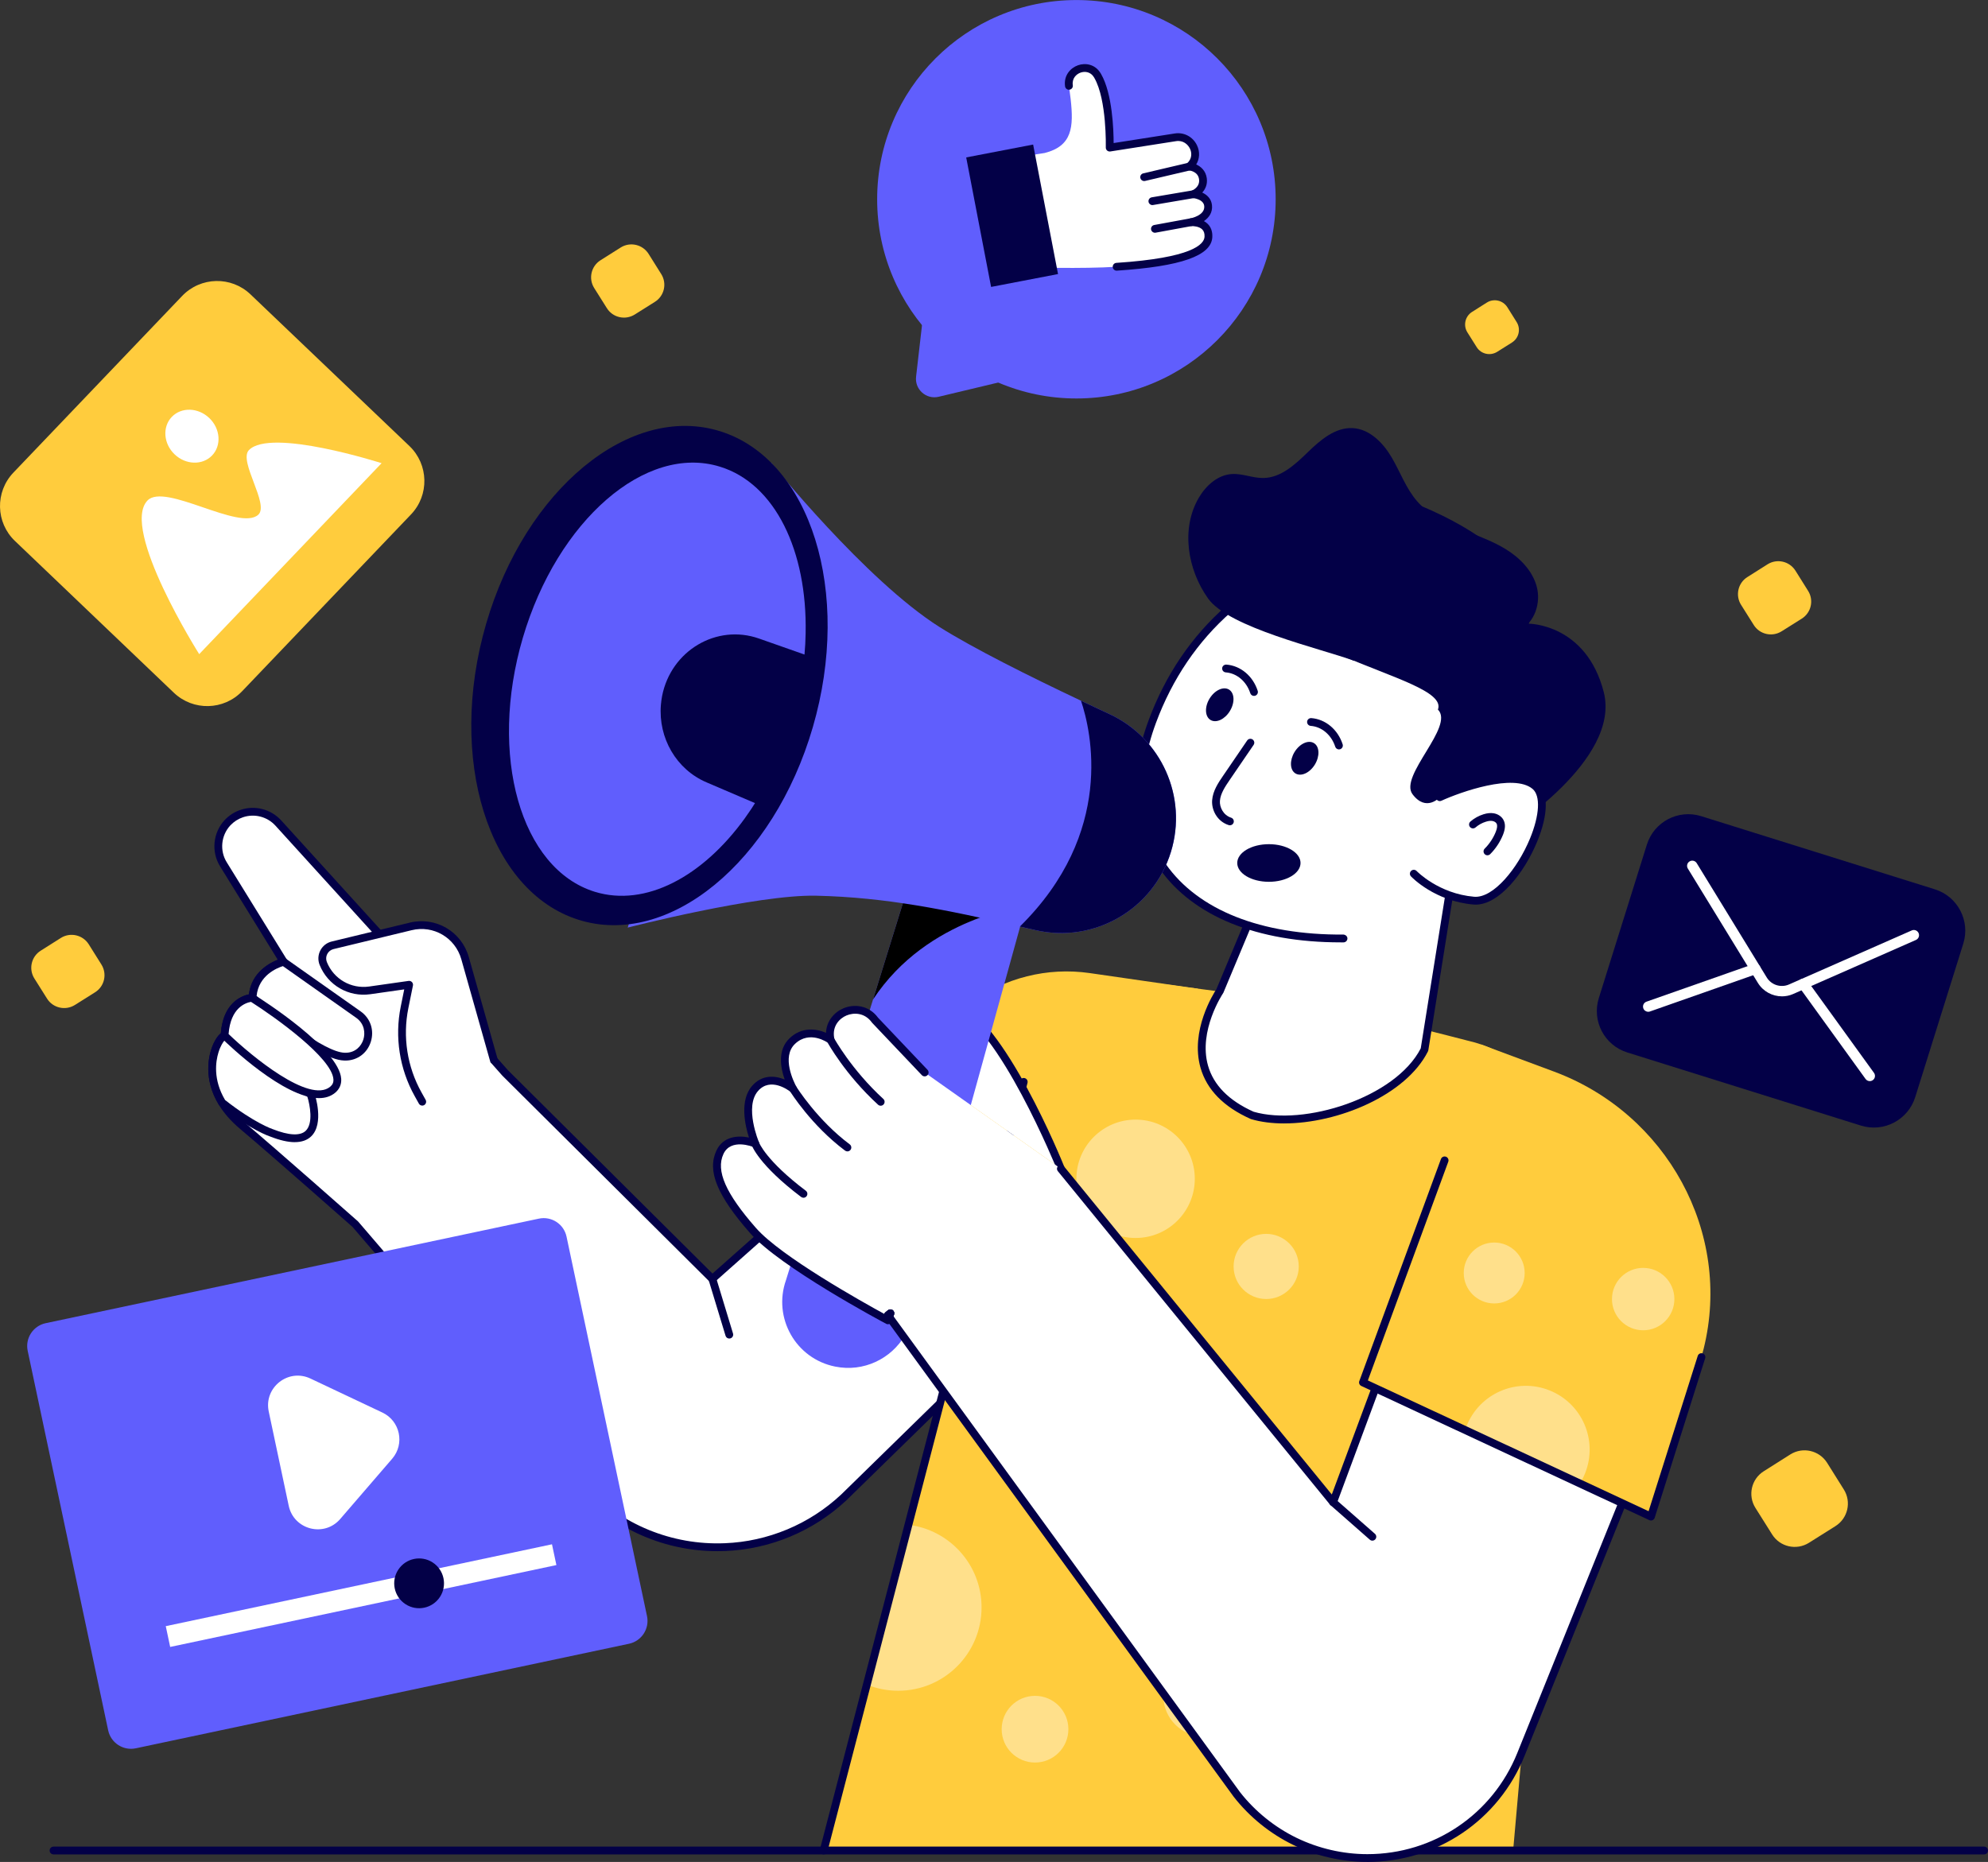 <?xml version="1.0" encoding="UTF-8"?>
<svg id="Layer_1" xmlns="http://www.w3.org/2000/svg" version="1.1" viewBox="0 0 1535.39 1438.3">
  <rect x="0" y="0" width="1535.39" height="1438.3" fill="#333333" stroke="none"/>
  <!-- Generator: Adobe Illustrator 30.0.0, SVG Export Plug-In . SVG Version: 2.1.1 Build 123)  -->
  <defs>
    <style>
      .st0, .st1 {
        fill: none;
      }

      .st2 {
        fill: #030047;
      }

      .st3, .st4 {
        fill: #fff;
      }

      .st5 {
        opacity: .4;
      }

      .st4, .st1 {
        stroke: #030047;
        stroke-linecap: round;
        stroke-linejoin: round;
        stroke-width: 1.5px;
      }

      .st6 {
        fill: #ffcc3d;
      }

      .st7 {
        fill: #605efd;
      }
    </style>
  </defs>
  <path class="st1" d="M1532.38,1429.47"/>
  <path class="st1" d="M41.34,1429.47"/>
  <g>
    <g>
      <g>
        <g>
          <g>
            <g>
              <g>
                <g>
                  <path class="st3" d="M171.53,851.78c3.6,5.92,8.67,11.89,15.58,17.76,25.06,21.08,87.27,76.1,87.27,76.1l175.15,204.09c28.42,30.55,68.73,47.08,110.42,45.38,17.05-.66,33.73-4.45,49.22-10.89,15.54-6.49,29.89-15.73,42.4-27.38l143.16-139.98-141.45-120.5-103.12,91.56-160.06-159.16-8.81-9.95-166.31-183.03c-7.44-8.15-18.62-10.61-28.33-7.3-4.07,1.37-7.82,3.74-10.99,7.11-8.1,8.81-9.43,21.93-3.08,32.12l46.52,75.32s-22.97,5.35-24.02,27.71c0,0-.14,0-.52.05-3.22.33-19.75,3.32-21.08,29.18-5.16,1.75-17.62,25.91-1.94,51.82h-.01Z"/>
                  <path class="st2" d="M554.06,1198.24c-40.46,0-79.08-16.73-106.73-46.46l-175.09-204.03c-3.49-3.08-62.93-55.61-87.06-75.91-6.82-5.79-12.27-12.01-16.22-18.5h0c-12.05-19.92-7.71-37.55-5.29-44.2,1.5-4.1,3.98-8.75,6.9-10.97,1.81-23.46,15.79-28.85,21.7-30.07,1.98-16.66,15.48-24.04,22.26-26.72l-44.52-72.09c-7-11.23-5.59-25.93,3.42-35.74,3.49-3.7,7.6-6.35,12.25-7.92,11.16-3.8,23.53-.62,31.51,8.12l166.32,183.04,8.84,9.97,157.92,157.02,101-89.68c1.12-1,2.81-1.02,3.95-.04l141.45,120.5c.64.55,1.03,1.35,1.06,2.19.03.84-.3,1.66-.9,2.26l-143.16,139.98c-12.79,11.92-27.35,21.33-43.34,28.01-16.14,6.71-33.05,10.45-50.26,11.12-2.01.08-4.01.13-6.01.13h0ZM174.1,850.22c3.61,5.94,8.65,11.67,14.96,17.03,24.79,20.85,86.7,75.58,87.32,76.14.1.09.2.19.29.29l175.15,204.09c27.74,29.81,67.12,46.03,108.01,44.33,16.5-.64,32.71-4.23,48.18-10.67,15.32-6.4,29.28-15.42,41.5-26.8l140.74-137.62-136.95-116.66-101.16,89.82c-1.19,1.06-3,1-4.12-.11l-160.06-159.16-8.94-10.09-166.29-183.01c-6.36-6.97-16.22-9.51-25.12-6.47-3.71,1.25-6.99,3.37-9.77,6.32-7.16,7.8-8.29,19.51-2.71,28.46l46.52,75.32c.51.82.59,1.84.22,2.74-.37.89-1.15,1.55-2.09,1.78-.85.2-20.78,5.17-21.7,24.92-.08,1.61-1.4,2.87-3.01,2.87-3.07.33-17.39,2.97-18.59,26.36-.06,1.23-.87,2.3-2.04,2.7-.74.34-3.64,3.51-5.69,10.12-2.18,7.02-4.38,21.2,5.36,37.29h-.01Z"/>
                </g>
                <g>
                  <path class="st3" d="M239.98,845.4s16.41,48.15-30.31,29.7c0,0-14.26-4.53-38.13-23.32-15.71-25.91-3.22-50.07,1.92-51.82l66.53,45.44h0Z"/>
                  <path class="st2" d="M227.67,882.3c-5.29,0-11.67-1.47-19.1-4.4-.41-.12-14.86-4.84-38.89-23.76-.28-.22-.53-.49-.71-.8-12.06-19.89-7.73-37.52-5.31-44.18,1.82-5,5.09-10.79,8.83-12.06.9-.31,1.89-.16,2.67.36l66.53,45.44c.54.36.94.9,1.15,1.51.33.96,7.86,23.52-2.57,33.46-3.08,2.94-7.3,4.41-12.6,4.41v.02ZM173.84,849.75c22.78,17.86,36.62,22.44,36.75,22.48,12.5,4.93,21.25,5.36,25.51,1.3,6.02-5.73,3.23-20.06,1.33-26.23l-63.94-43.68c-1.23,1.36-3.24,4.41-4.77,9.38-2.14,6.94-4.29,20.9,5.12,36.74h0Z"/>
                </g>
                <g>
                  <path class="st3" d="M266.75,816.25c-.22-.01-.43.01-.61-.01-21.07-.56-71.06-45.5-71.06-45.5,1.04-22.36,23.99-27.73,23.99-27.73l57.71,40.71c14.14,9.95,7.3,32.59-10.04,32.53h0Z"/>
                  <path class="st2" d="M266.81,819.26h-.21c-.13,0-.74-.02-.85-.03-21.62-.56-70.62-44.38-72.69-46.25-.67-.6-1.04-1.48-1-2.38,1.13-24.35,26.06-30.47,26.32-30.53.83-.19,1.72-.02,2.42.47l57.71,40.71c7.63,5.37,10.71,14.63,7.86,23.59-2.79,8.76-10.47,14.42-19.57,14.42h.01ZM198.19,769.48c14.56,12.92,52.08,43.32,68.03,43.75h.54s.04.01.05.01c7.8,0,12.25-5.27,13.82-10.21,1.55-4.87,1.02-12.2-5.59-16.84l-56.55-39.89c-4.42,1.39-18.79,7.12-20.32,23.18h.02Z"/>
                </g>
                <g>
                  <path class="st3" d="M256.91,841.82c-22.09,18.27-83.45-41.86-83.45-41.86,1.32-25.88,17.88-28.86,21.07-29.17,0,0,84.27,52.91,62.38,71.02h0Z"/>
                  <path class="st2" d="M246.38,848.27c-27.01,0-69.51-40.75-75.03-46.16-.62-.6-.94-1.44-.9-2.31,1.48-29.07,21.52-31.8,23.8-32.01.66-.06,1.32.09,1.88.45,6.74,4.23,65.88,42,67.39,65.13.28,4.27-1.34,7.99-4.69,10.77h0c-3.49,2.89-7.74,4.13-12.45,4.13h0ZM176.55,798.76c17.32,16.71,62.35,54.02,78.44,40.73,1.87-1.55,2.68-3.37,2.52-5.73-1.09-16.71-45.45-48.29-63.66-59.84-4.15.71-15.78,4.52-17.3,24.84ZM256.91,841.82h.04-.04Z"/>
                </g>
                <g>
                  <path class="st3" d="M381.36,818.65l-22.19-78.52c-5.12-18.11-23.63-28.93-41.92-24.51l-60.35,14.59c-6.18,1.49-9.61,8.12-7.25,14.03h0c5.74,14.38,20.57,22.97,35.89,20.79l30.44-4.32-3.54,17.45c-4.65,22.91-.93,46.73,10.47,67.15l3.2,5.74"/>
                  <path class="st2" d="M326.13,854.05c-1.06,0-2.08-.56-2.63-1.55l-3.2-5.74c-11.74-21.02-15.57-45.61-10.79-69.21l2.69-13.27-26.22,3.73c-16.76,2.38-32.84-6.94-39.12-22.65-1.45-3.63-1.25-7.7.54-11.17s5-5.99,8.79-6.9l60.35-14.59c19.95-4.83,39.95,6.87,45.53,26.61l22.19,78.52c.45,1.6-.48,3.27-2.08,3.72-1.6.45-3.27-.48-3.72-2.08l-22.19-78.52c-4.7-16.62-21.52-26.47-38.32-22.4l-60.35,14.59c-2.1.51-3.87,1.9-4.86,3.82-.99,1.91-1.1,4.16-.3,6.17,5.24,13.13,18.68,20.9,32.67,18.93l30.44-4.33c.97-.14,1.95.2,2.62.91.67.71.96,1.71.76,2.67l-3.54,17.45c-4.5,22.19-.9,45.31,10.14,65.08l3.2,5.74c.81,1.45.29,3.29-1.16,4.1-.46.26-.97.38-1.47.38h.03Z"/>
                </g>
              </g>
              <path class="st6" d="M614.8,886.41l38.46,44.76,39.55,46.04,81.33,94.64,151.15-308.09-83.7-12.08c-32.64-4.69-65.84,3.65-92.37,23.21l-134.43,111.51h0Z"/>
              <g class="st5">
                <path class="st3" d="M653.27,931.18l39.55,46.04c14.64-3.74,25.44-17.01,25.44-32.78,0-18.71-15.16-33.87-33.87-33.87-13.97,0-25.96,8.48-31.12,20.61h0Z"/>
              </g>
              <path class="st2" d="M774.14,1074.88c-.87,0-1.71-.38-2.28-1.05l-159.31-185.45c-.53-.61-.78-1.41-.72-2.22.07-.8.46-1.55,1.08-2.06l134.39-111.52c1.28-1.06,3.18-.89,4.24.4,1.06,1.28.89,3.18-.39,4.24l-132.03,109.56,154.34,179.66,75.06-152.97c.73-1.49,2.54-2.12,4.03-1.38,1.49.73,2.11,2.54,1.38,4.03l-77.07,157.07c-.45.91-1.32,1.53-2.32,1.66-.13.02-.25.02-.38.02h-.02Z"/>
            </g>
            <g>
              <line class="st0" x1="550.17" y1="987.93" x2="563.24" y2="1030.98"/>
              <path class="st2" d="M563.24,1033.99c-1.29,0-2.49-.84-2.88-2.14l-13.07-43.06c-.48-1.59.41-3.28,2.01-3.76,1.6-.46,3.28.42,3.76,2.01l13.07,43.06c.48,1.59-.41,3.28-2.01,3.76-.29.09-.59.13-.88.13Z"/>
            </g>
            <g>
              <path class="st6" d="M636.12,1429.45h532.52l45.47-514.57c4.6-52.06-29.94-99.47-80.86-111.08,0,0-98.95-25.91-132.68-30.27-26.29-3.36-106.11-13.83-106.11-13.83-47.98-1.47-90.76,29.89-103.83,76.03l-89.05,342.14-32.12,123.44-33.35,128.13h0Z"/>
              <g class="st5">
                <path class="st3" d="M669.47,1301.32c7.48,3.08,15.68,4.74,24.25,4.74,35.53,0,64.37-28.8,64.37-64.37,0-32.87-24.68-59.97-56.51-63.81l-32.12,123.44h.01Z"/>
              </g>
              <g class="st5">
                <circle class="st3" cx="977.91" cy="978.3" r="25.16"/>
              </g>
              <g class="st5">
                <circle class="st3" cx="877.06" cy="910.59" r="45.72"/>
              </g>
              <g class="st5">
                <circle class="st3" cx="873.67" cy="1141.98" r="22.37"/>
              </g>
              <g class="st5">
                <circle class="st3" cx="830.73" cy="1043.29" r="20.56"/>
              </g>
              <g class="st5">
                <circle class="st3" cx="929.91" cy="1309.97" r="31.44"/>
              </g>
              <g class="st5">
                <circle class="st3" cx="799.38" cy="1335.76" r="25.76"/>
              </g>
              <g class="st5">
                <circle class="st3" cx="1040.26" cy="1247.38" r="12.4"/>
              </g>
              <path class="st2" d="M636.14,1432.48c-.25,0-.51-.03-.76-.1-1.61-.42-2.58-2.06-2.16-3.67l154.52-593.73c.42-1.61,2.06-2.59,3.67-2.16,1.61.42,2.58,2.06,2.16,3.67l-154.52,593.73c-.35,1.36-1.57,2.26-2.91,2.26Z"/>
              <path class="st2" d="M1532.38,1432.48H41.34c-1.66,0-3.01-1.35-3.01-3.01s1.35-3.01,3.01-3.01h1491.03c1.66,0,3.01,1.35,3.01,3.01s-1.35,3.01-3.01,3.01h.01Z"/>
            </g>
            <g>
              <g>
                <path class="st3" d="M967.14,861.62c41.38,12.2,113.05-11.13,133.02-50.8l23.07-144.43-135.03-11-46.08,110.18s-44.38,65.12,25.01,96.06h.01Z"/>
                <path class="st2" d="M991.82,867.83c-9.22,0-17.9-1.07-25.53-3.32-.13-.04-.25-.09-.37-.14-20.88-9.31-33.91-22.62-38.72-39.55-8.14-28.68,10.11-57.44,12.26-60.69l45.97-109.91c.5-1.21,1.72-1.98,3.02-1.84l135.03,11c.84.07,1.61.48,2.12,1.14.52.66.74,1.51.61,2.33l-23.07,144.43c-.05.31-.15.6-.28.88-17.1,33.98-69.57,55.66-111.04,55.66h0ZM968.19,858.79c38.86,11.31,109.44-10.73,129.08-48.92l22.48-140.75-129.6-10.56-45.24,108.16c-.08.19-.18.37-.29.53-.19.29-19.32,28.88-11.62,55.95,4.29,15.07,16.13,27.04,35.18,35.58h0Z"/>
              </g>
              <g>
                <path class="st3" d="M1118.79,682.86c57.02-58.42,70.85-143.33,70.85-143.33l-143.08-117.46c-4.39,2-112.86,17.21-156.62,135.36-35.86,96.82,25.98,168.4,147.71,167.52"/>
                <path class="st2" d="M1035.43,727.96c-64.49,0-114.14-20.2-139.95-57.01-21.75-31-24.64-70.62-8.36-114.57,26.14-70.57,81.32-119,155.38-136.37,1.47-.35,2.47-.56,2.9-.72,1-.36,2.25-.23,3.07.45l143.08,117.46c.83.68,1.23,1.75,1.06,2.81-.14.86-14.64,86.53-71.67,144.95-1.16,1.2-3.07,1.21-4.26.06-1.19-1.16-1.21-3.07-.05-4.26,51.28-52.54,67.4-127.84,69.72-140.03l-140.48-115.33c-.51.13-1.16.28-2,.47-72.03,16.89-125.69,63.98-151.11,132.6-15.56,42.01-12.92,79.71,7.64,109.02,24.94,35.57,73.62,54.87,137.22,54.44,1.61.16,3.02,1.33,3.03,2.99.01,1.67-1.33,3.02-2.99,3.04h-2.24.01Z"/>
              </g>
              <path class="st2" d="M1180.69,481.78s44.32-.05,57.92,52.79c13.59,52.85-75.87,108.25-75.87,108.25l-50.73-27.01s-10.5,11.83-21.1-2.32c-10.59-14.15,32.69-52.38,19.64-65.35,10.53-27.67-160.98-43.29-152.36-124.82,8.59-81.21,114.51-45.48,155.93-24.98,85.26,42.18,66.57,83.44,66.57,83.44h0Z"/>
              <g>
                <path class="st3" d="M1012.52,557.72c9.75.74,18.25,7.9,21.58,18.17"/>
                <path class="st2" d="M1034.1,578.9c-1.27,0-2.45-.81-2.86-2.08-2.96-9.13-10.39-15.44-18.94-16.09-1.66-.13-2.9-1.57-2.78-3.23s1.56-2.87,3.23-2.78c11,.84,20.5,8.78,24.22,20.24.51,1.58-.35,3.28-1.94,3.8-.31.1-.62.15-.93.15h0Z"/>
              </g>
              <g>
                <path class="st2" d="M949.9,549.21c-3.89,6.45-10.6,9.59-14.98,6.95-4.34-2.62-4.69-10.03-.75-16.5,3.94-6.48,10.66-9.61,15-6.99,4.36,2.67,4.68,10.06.73,16.54Z"/>
                <path class="st2" d="M1015.55,590.54c-3.94,6.48-10.64,9.57-15.02,6.93-4.34-2.62-4.65-10.01-.75-16.5,3.94-6.48,10.66-9.61,15.02-6.93,4.34,2.62,4.65,10.01.75,16.5Z"/>
                <g>
                  <path class="st3" d="M946.91,516.39c9.75.74,18.25,7.9,21.58,18.17"/>
                  <path class="st2" d="M968.49,537.57c-1.27,0-2.45-.81-2.86-2.08-2.96-9.13-10.39-15.44-18.94-16.09-1.66-.13-2.9-1.57-2.78-3.23.13-1.66,1.56-2.84,3.23-2.78,11,.84,20.5,8.78,24.22,20.24.51,1.58-.35,3.28-1.94,3.8-.31.1-.62.15-.93.15h0Z"/>
                </g>
              </g>
              <g>
                <path class="st3" d="M1112,615.81s54.33-24.81,73.58-8.71-18.25,91.11-47.3,88.62-46.35-20.81-46.35-20.81"/>
                <path class="st2" d="M1139.71,698.8c-.56,0-1.13-.03-1.69-.07-29.85-2.56-47.55-20.96-48.29-21.75-1.14-1.21-1.09-3.11.12-4.25,1.21-1.15,3.11-1.09,4.26.11.17.17,16.94,17.53,44.42,19.88,14.87,1.22,33.6-21.86,43.13-44.97,7.45-18.07,8.23-33.12,1.98-38.34-14.59-12.21-55.76,2.46-70.39,9.14-1.51.68-3.3.02-3.99-1.49s-.02-3.3,1.49-3.99c2.29-1.04,56.29-25.41,76.76-8.28,8.56,7.16,8.45,24.08-.28,45.26-10.15,24.61-29.51,48.75-47.52,48.75Z"/>
              </g>
              <path class="st2" d="M1148.79,660.7c-.77,0-1.54-.29-2.13-.89-1.17-1.18-1.17-3.08,0-4.26,3.69-3.68,6.66-8.18,8.58-13.01,1.15-2.88,1.35-5.02.59-6.37-.55-.98-1.77-1.73-3.18-1.98-1.42-.26-3.07-.06-5.06.56-2.92.9-5.69,2.43-8,4.43-1.26,1.09-3.16.95-4.25-.31s-.95-3.16.31-4.25c2.94-2.54,6.45-4.49,10.16-5.63,2.91-.9,5.49-1.14,7.86-.74,3.21.55,5.99,2.41,7.42,4.97,1.71,3.05,1.63,6.83-.25,11.54-2.23,5.59-5.66,10.79-9.92,15.05-.59.58-1.36.88-2.13.88h0Z"/>
              <g>
                <path class="st3" d="M965.71,573.73c-6.17,9.05-12.34,18.09-18.52,27.14-3.72,5.46-7.53,11.14-8.02,17.54-.49,6.4,3.36,13.73,10.72,16.11"/>
                <path class="st2" d="M949.89,637.53c-.31,0-.62-.05-.93-.15-9.13-2.96-13.35-11.9-12.79-19.21.56-7.32,4.79-13.54,8.53-19.02l18.52-27.14c.94-1.37,2.81-1.73,4.19-.79,1.37.94,1.73,2.81.79,4.19l-18.52,27.14c-3.31,4.86-7.07,10.36-7.5,16.07-.37,4.84,2.54,11.04,8.64,13.02,1.58.51,2.45,2.21,1.94,3.8-.41,1.27-1.59,2.08-2.87,2.08h0Z"/>
              </g>
            </g>
          </g>
          <g class="st5">
            <circle class="st3" cx="720.07" cy="872.76" r="15.12"/>
          </g>
        </g>
        <path class="st2" d="M1045.73,510.41c-25.96-9.48-96.58-25.55-112.65-48.03s-21.16-54.25-7.11-78.05c5.48-9.28,14.48-17.38,25.24-18.14,8.24-.58,16.26,3.18,24.52,3.06,13.58-.19,24.59-10.48,34.33-19.95,9.74-9.46,21.31-19.39,34.87-18.58,13.05.78,23.37,11.48,29.98,22.76s11.07,23.98,19.67,33.83c8.54,9.78,20.46,15.91,32.45,20.88s24.44,9.06,35.54,15.8c11.09,6.74,20.96,16.66,24.3,29.2,3.34,12.54-1.53,27.73-13.2,33.41"/>
      </g>
      <g class="st5">
        <circle class="st3" cx="1210.94" cy="920.69" r="14.57" transform="translate(-45.03 62.44) rotate(-2.9)"/>
      </g>
      <g>
        <g>
          <g>
            <path class="st3" d="M714.13,828.45c-1.32-24.26-.68-48.12,6.47-51.98,39.44-21.33,98.73,126.32,98.73,126.32"/>
            <path class="st2" d="M819.33,905.81c-1.19,0-2.32-.71-2.8-1.89-.45-1.12-45.47-112.33-81.59-125.38-4.77-1.73-9-1.53-12.92.58-1.73.93-7.18,7.23-4.89,49.16.09,1.66-1.18,3.08-2.84,3.17-1.65.05-3.08-1.18-3.17-2.84-2.4-43.93,3.44-52.31,8.05-54.79,5.43-2.94,11.43-3.25,17.83-.95,38.64,13.96,83.25,124.12,85.13,128.8.62,1.54-.13,3.3-1.67,3.92-.37.15-.75.22-1.12.22h-.01Z"/>
          </g>
          <g>
            <path class="st7" d="M793.22,696.53l-88.43,319.72c-4.61,21.87-22.59,37.53-43.65,40.07-5.24.63-10.68.42-16.13-.67-30.36-6.05-48.28-37.63-37.94-66.86l92.07-296.94,84.8,3.97,9.27.72h.01Z"/>
            <path d="M674.28,772.06l24.87-80.22,84.78,3.95c1.07,7.96,9.53,2.32,9.49,2.4-1.23,2.31-76.74,9.39-119.14,73.87Z"/>
          </g>
          <path class="st7" d="M484.8,716.55s99.93-25.72,145.72-24.63c53.72,1.22,100.28,10.81,157.13,23.83,3.95.87,8,1.77,12.03,2.73,22.66,5.25,45.4,1.26,64.23-9.61,18.83-10.86,33.63-28.58,40.46-50.87,12.95-42.32-7.3-87.73-47.49-106.38-7.13-3.31-14.51-6.74-22-10.33-39.99-18.92-83.45-40.65-109.25-56.92-57.29-36.18-130.14-127.02-130.14-127.02l-110.68,359.2h-.01Z"/>
          <path class="st2" d="M787.65,715.75c3.95.87,8,1.77,12.03,2.73,22.66,5.25,45.4,1.26,64.23-9.61,18.83-10.86,33.63-28.58,40.46-50.87,12.95-42.32-7.3-87.73-47.49-106.38-7.13-3.31-14.51-6.74-22-10.33,7.89,23.42,26.38,101.94-47.22,174.46h-.01Z"/>
        </g>
        <path class="st2" d="M375.42,482.01c-30.28,104.18,1.66,206.48,71.35,228.48s150.73-44.62,181.01-148.8-1.66-206.48-71.35-228.48-150.73,44.62-181.01,148.8h0Z"/>
        <path class="st7" d="M622.22,489.01c-.16,11.3-1.24,22.96-3.15,34.78-1.74,10.79-4.21,21.77-7.43,32.81-4.77,16.19-10.86,31.41-18.02,45.28-5.49,10.84-11.61,20.86-18.24,30.04-32.58,45.22-76.79,69.01-115.99,56.97-57.34-17.7-82.27-105.49-55.6-196.19,26.68-90.7,94.88-149.9,152.21-132.21,42.74,13.09,67.5,65.27,66.21,128.53h.01Z"/>
        <path class="st2" d="M627.58,507.81c-1.68,11.3-4.33,22.96-7.83,34.78-3.19,10.79-7.14,21.77-11.84,32.81-6.95,16.19-15.08,31.41-24.11,45.28l-38-16.28c-23.47-9.93-37.5-34.4-35.37-59.91.2-2.25.49-4.65.94-6.9,6.94-35.06,42.08-55.82,74.8-44.34l41.41,14.56h0Z"/>
      </g>
      <g class="st5">
        <circle class="st3" cx="1080.8" cy="1346.72" r="48.12"/>
      </g>
      <g class="st5">
        <circle class="st3" cx="1080.8" cy="1128.08" r="20.88"/>
      </g>
      <path class="st4" d="M1116.67,1298.6"/>
      <g>
        <path class="st3" d="M819.33,902.8l210.23,257.63,40.73-109.66,206.46,51.13-102.1,253.29c-19.48,48.4-66.44,80.09-118.61,80.09-19.68,0-38.8-4.54-56.07-12.93-17.23-8.4-32.58-20.69-44.71-36.19l-268.55-368.89.96-2.81-1.89,1.57.92,1.25-.92,2.65s-81.42-43.3-104.19-69.37c-22.81-25.99-32.65-45.23-25.59-60.41,7.07-15.26,27.31-6.79,27.31-6.79,0,0-12.25-28.76-.16-42.58,11.57-13.26,28-.72,29.36.36-.84-1.57-13.58-24.62-.6-36.95,13.38-12.73,29.56-.92,29.56-.92-.04-.36-.16-.72-.2-1.04-3.49-19.88,22.73-30.53,34.54-14.14l38.32,40.37"/>
        <path class="st2" d="M1056.03,1438.3c-19.73,0-39.57-4.58-57.39-13.23-17.74-8.65-33.56-21.45-45.76-37.04l-265.95-365.31s-.04.02-.05.02c-.82.31-1.74.27-2.51-.15-3.34-1.78-82.17-43.86-105.05-70.05-25.51-29.05-33.3-48.09-26.05-63.66,5.17-11.16,16.65-11.94,25.17-10.15-3.06-9.6-7.35-28.73,2.45-39.93,7.6-8.7,17.43-8.06,25.15-4.89-3.24-9.13-5.71-22.86,3.8-31.9,9.37-8.92,20.62-7.44,28.11-4.17.33-9.25,6.58-16.07,13.47-18.97,8.15-3.44,19.55-2.51,26.73,7.28l38.18,40.23c1.15,1.21,1.1,3.11-.11,4.26-1.21,1.14-3.11,1.1-4.26-.11l-38.32-40.37c-.09-.1-.18-.2-.26-.31-5.59-7.75-14.06-7.75-19.62-5.42-5.39,2.28-11.11,8.16-9.51,17.28.13.62.19.93.23,1.23.13,1.19-.45,2.34-1.48,2.94-1.03.61-2.32.54-3.29-.17-.57-.41-14.35-10.13-25.71.67-10.6,10.07-.91,29.48,1.14,33.26.68,1.26.4,2.86-.69,3.78-1.1.92-2.67.98-3.79.09-1.56-1.24-15.57-11.8-25.22-.74-10.7,12.23.55,39.15.66,39.42.48,1.13.23,2.43-.64,3.3-.86.87-2.16,1.13-3.3.66-.72-.29-17.66-7.15-23.42,5.27-6.01,12.9,1.74,30.53,25.12,57.15,19.2,21.98,82.15,57.14,99.11,66.4.18-.48.48-.92.9-1.26l1.89-1.57c1.04-.86,2.53-.92,3.64-.16,1.11.77,1.57,2.18,1.14,3.46l-.46,1.33,267.63,367.62c11.57,14.79,26.67,27.01,43.59,35.26,17,8.26,35.93,12.63,54.75,12.63,51.24,0,96.7-30.7,115.82-78.2l100.81-250.08-200.48-49.65-39.79,107.13c-.38,1.02-1.27,1.75-2.33,1.93-1.07.19-2.14-.23-2.83-1.07l-210.23-257.63c-1.05-1.29-.86-3.19.43-4.24,1.29-1.06,3.19-.87,4.24.43l206.9,253.56,38.9-104.72c.53-1.44,2.06-2.26,3.55-1.87l206.46,51.13c.85.21,1.56.77,1.96,1.55.4.78.44,1.69.11,2.49l-102.1,253.29c-20.04,49.8-67.7,81.98-121.41,81.98h-.03Z"/>
      </g>
      <g>
        <polygon class="st3" points="687.66 1014.46 686.7 1017.28 685.78 1016.03 687.66 1014.46"/>
        <path class="st2" d="M686.7,1020.29c-.95,0-1.85-.45-2.42-1.22l-.92-1.25c-.95-1.29-.73-3.09.5-4.11l1.89-1.57c1.04-.86,2.53-.92,3.64-.16,1.11.77,1.57,2.18,1.14,3.46l-.96,2.81c-.36,1.06-1.28,1.83-2.39,2-.15.02-.31.04-.46.04h-.02Z"/>
      </g>
      <path class="st6" d="M1052.67,1067.9l78.89,36.75,88.61,41.29,54.93,25.6,38.95-123.19c.62-2.16,1.2-4.33,1.74-6.52,22.26-89.82-28.74-181.75-115.48-214.01l-56.54-21.03-91.11,261.11h.01Z"/>
      <g class="st5">
        <path class="st3" d="M1132.63,1101.71c-.38.97-.72,1.96-1.06,2.94l88.61,41.29c1.61-2.52,2.97-5.19,4.1-8.06,10-25.33-2.4-53.91-27.73-63.91s-53.91,2.4-63.91,27.73h0Z"/>
      </g>
      <g class="st5">
        <circle class="st3" cx="1154.02" cy="983.36" r="23.53"/>
      </g>
      <g class="st5">
        <circle class="st3" cx="1269.07" cy="1003.51" r="24.1"/>
      </g>
      <path class="st2" d="M1275.09,1174.55c-.43,0-.87-.09-1.27-.28l-222.43-103.64c-1.42-.66-2.1-2.3-1.56-3.77l63.05-171.54c.57-1.56,2.3-2.36,3.87-1.79,1.56.57,2.36,2.31,1.79,3.87l-62.09,168.94,216.81,101.02,37.94-119.93c.5-1.58,2.19-2.49,3.78-1.96,1.59.5,2.47,2.19,1.96,3.78l-38.98,123.2c-.26.82-.87,1.5-1.66,1.85-.39.17-.8.25-1.21.25Z"/>
      <g>
        <line class="st0" x1="1029.56" y1="1160.43" x2="1059.92" y2="1187.1"/>
        <path class="st2" d="M1059.92,1190.11c-.71,0-1.42-.25-1.99-.75l-30.36-26.67c-1.25-1.1-1.37-3-.27-4.25s3-1.37,4.25-.27l30.36,26.67c1.25,1.1,1.37,3,.27,4.25-.6.68-1.43,1.02-2.26,1.02Z"/>
      </g>
      <g>
        <polygon class="st3" points="687.66 1014.46 686.7 1017.28 685.78 1016.03 687.66 1014.46"/>
        <path class="st2" d="M686.7,1020.29c-.95,0-1.85-.45-2.42-1.22l-.92-1.25c-.95-1.29-.73-3.09.5-4.11l1.89-1.57c1.04-.86,2.53-.92,3.64-.16,1.11.77,1.57,2.18,1.14,3.46l-.96,2.81c-.36,1.06-1.28,1.83-2.39,2-.15.02-.31.04-.46.04h-.02Z"/>
      </g>
      <g>
        <path class="st3" d="M641.46,803.28s13.4,24.65,38.73,47.85"/>
        <path class="st2" d="M680.18,854.14c-.73,0-1.46-.26-2.03-.79-25.41-23.27-38.78-47.6-39.34-48.63-.79-1.46-.25-3.29,1.21-4.09,1.46-.78,3.29-.25,4.09,1.21.13.24,13.49,24.51,38.11,47.07,1.23,1.12,1.31,3.03.19,4.26-.59.65-1.41.98-2.22.98h-.01Z"/>
      </g>
      <g>
        <path class="st3" d="M612.61,841.23s16.02,25.84,41.86,45.18"/>
        <path class="st2" d="M654.47,889.43c-.63,0-1.26-.2-1.8-.6-26-19.46-41.95-44.93-42.62-46.01-.88-1.42-.44-3.27.97-4.15s3.27-.44,4.15.97c.16.25,16.05,25.61,41.11,44.36,1.33,1,1.6,2.89.61,4.22-.59.79-1.5,1.21-2.41,1.21h-.01Z"/>
      </g>
      <g>
        <path class="st3" d="M583.3,883.38s4.81,14.36,37.24,38.84"/>
        <path class="st2" d="M620.54,925.23c-.63,0-1.27-.2-1.81-.61-32.8-24.76-38.07-39.66-38.28-40.29-.53-1.58.32-3.29,1.9-3.81,1.57-.51,3.27.31,3.8,1.88.1.27,5.42,14.18,36.21,37.42,1.33,1,1.59,2.89.59,4.22-.59.78-1.49,1.2-2.41,1.2h0Z"/>
      </g>
      <ellipse class="st2" cx="980" cy="666.64" rx="24.44" ry="14.53"/>
      <g>
        <path class="st7" d="M485.81,1269.76l-380.9,80.76c-9.74,2.06-19.3-4.16-21.37-13.89l-62.15-293.13c-2.06-9.74,4.16-19.3,13.89-21.37l380.9-80.76c9.74-2.06,19.3,4.16,21.37,13.89l62.15,293.13c2.06,9.74-4.16,19.3-13.89,21.37h0Z"/>
        <path class="st3" d="M302.89,1126.84l-40.13,46.55c-12.38,14.36-35.84,8.33-39.77-10.21l-15.44-72.82c-3.93-18.55,15.07-33.57,32.21-25.47l55.57,26.27c13.69,6.47,17.45,24.21,7.56,35.68h0Z"/>
        <rect class="st3" x="126.41" y="1224.37" width="304.92" height="16.41" transform="translate(-249.57 84.64) rotate(-11.97)"/>
        <circle class="st2" cx="323.69" cy="1223.08" r="19.23" transform="translate(-878.16 827.79) rotate(-56.97)"/>
      </g>
      <g>
        <path class="st2" d="M1437.2,869.48l-180.43-56.49c-17.66-5.53-27.49-24.32-21.96-41.98l37.12-118.57c5.53-17.66,24.32-27.49,41.98-21.96l180.43,56.49c17.66,5.53,27.49,24.32,21.96,41.98l-37.12,118.57c-5.53,17.66-24.32,27.49-41.98,21.96h0Z"/>
        <path class="st3" d="M1376.25,769.65c-7.37,0-14.52-3.75-18.56-10.35l-54.12-88.36c-1.16-1.89-.56-4.37,1.33-5.52s4.36-.56,5.52,1.33l54.12,88.36c3.55,5.8,10.93,8.11,17.15,5.37l94.81-41.74c2.03-.9,4.4.03,5.29,2.06.89,2.03-.03,4.4-2.06,5.3l-94.81,41.74c-2.8,1.24-5.76,1.82-8.67,1.82h0Z"/>
        <path class="st3" d="M1444.09,835.14c-1.25,0-2.47-.58-3.26-1.66l-51.37-71.09c-1.3-1.8-.89-4.31.9-5.61,1.8-1.3,4.31-.9,5.61.9l51.37,71.09c1.3,1.8.9,4.31-.9,5.61-.71.51-1.53.76-2.35.76Z"/>
        <path class="st3" d="M1272.97,781.57c-1.66,0-3.21-1.03-3.79-2.68-.74-2.09.36-4.39,2.46-5.12l82.77-29.09c2.09-.75,4.39.36,5.12,2.46.74,2.09-.36,4.39-2.46,5.12l-82.77,29.09c-.44.16-.89.23-1.33.23h0Z"/>
      </g>
      <path class="st6" d="M317.43,397.39l-130.35,136.49c-14.22,14.93-37.86,15.47-52.8,1.25L11.57,417.91c-14.93-14.22-15.47-37.86-1.25-52.8l130.35-136.49c14.29-14.92,37.93-15.46,52.82-1.21l122.73,117.15c14.89,14.25,15.45,37.93,1.21,52.83h0Z"/>
      <path class="st3" d="M294.71,357.8l-140.86,147.51s-61.06-96.57-39.96-118.66c13.41-14.05,71.12,23.98,85.57,10.98,8.81-7.92-15.43-41.33-7.25-49.9,16.7-17.5,102.5,10.07,102.5,10.07h0Z"/>
      <path class="st3" d="M161.63,322.92c8.6,8.22,9.58,21.16,2.19,28.9-7.4,7.75-20.37,7.36-28.97-.85-8.6-8.22-9.58-21.16-2.19-28.9,7.4-7.75,20.37-7.36,28.97.85Z"/>
    </g>
    <circle class="st7" cx="831.34" cy="153.92" r="153.89"/>
    <path class="st7" d="M784.4,292.29l-59.42,14.2c-9.62,2.3-18.6-5.66-17.47-15.49l6.99-60.69,69.9,61.98h0Z"/>
    <g>
      <path class="st3" d="M784.19,121.75l22.71-3.58c21.18-5.43,22.41-19.84,20-41.57-.37-3.35-.82-6.79-1.32-10.28-1.83-12.76,15.34-19.19,21.95-8.12.1.17.21.35.31.53,10.24,17.86,9.23,55.3,9.23,55.3l50.75-7.96c12.56-1.97,20.57,13.71,11.13,22.23-.13.12-.26.23-.39.35,0,0,9.32.81,10.49,9.4s-7.34,11.97-7.34,11.97c0,0,10.52.87,11.34,8.78,1.08,10.32-13.15,12.84-13.15,12.84,0,0,13.97-.95,13.4,11.34-.79,16.83-44.53,21.34-70.9,23.08-26.37,1.73-68.41.45-68.41.45l-9.81-84.77h.01Z"/>
      <path class="st2" d="M862.4,209.08c-1.57,0-2.9-1.22-3-2.82-.11-1.66,1.15-3.09,2.81-3.2,58.6-3.84,67.81-14.31,68.09-20.21.12-2.49-.48-4.33-1.81-5.65-2.39-2.36-6.85-2.6-8.38-2.55-1.59.08-2.98-1.06-3.18-2.64-.19-1.58.88-3.04,2.45-3.33.11-.02,11.45-2.17,10.68-9.56-.56-5.32-8.53-6.09-8.61-6.1-1.39-.13-2.52-1.18-2.72-2.57-.2-1.38.56-2.72,1.86-3.24.63-.26,6.29-2.78,5.47-8.76-.81-5.95-7.08-6.73-7.79-6.81-1.2-.12-2.21-.94-2.58-2.08-.37-1.15-.03-2.4.87-3.19,0,0,.36-.31.36-.32,3.85-3.48,3.62-8.08,2.12-11.22-1.53-3.21-5.27-6.68-10.77-5.79l-50.75,7.96c-.88.14-1.78-.13-2.46-.71-.67-.59-1.05-1.45-1.02-2.35,0-.36.87-36.81-8.83-53.72l-.28-.49c-2.66-4.46-7.24-4.75-10.35-3.65-3.26,1.15-6.8,4.41-6.03,9.8.24,1.65-.91,3.17-2.56,3.41-1.64.25-3.17-.91-3.41-2.55-1.21-8.42,4.15-14.27,9.98-16.33,5.68-2.01,13.3-.86,17.53,6.25l.34.58c8.74,15.25,9.63,43.27,9.66,53.27l47.24-7.41c7.13-1.11,14.01,2.57,17.14,9.15,2.37,4.98,2.07,10.41-.6,14.78,3.62,1.64,7.36,4.88,8.15,10.61.66,4.82-1.13,8.53-3.49,11.12,3.63,1.68,6.98,4.71,7.51,9.73.6,5.7-2.41,9.69-6.21,12.3,1,.55,1.97,1.23,2.84,2.08,2.61,2.55,3.83,6,3.63,10.25-.67,14.44-24.1,22.69-73.71,25.94h-.2v.02Z"/>
      <rect class="st2" x="755.37" y="115.72" width="52.64" height="101.87" transform="translate(-17.41 150.54) rotate(-10.88)"/>
      <path class="st2" d="M883.66,139.86c-1.37,0-2.6-.94-2.93-2.32-.38-1.62.62-3.24,2.24-3.62l34.89-8.19c1.61-.38,3.24.63,3.62,2.24.38,1.62-.62,3.24-2.24,3.62l-34.89,8.19c-.23.05-.46.08-.69.08Z"/>
      <path class="st2" d="M890.02,158.42c-1.44,0-2.72-1.04-2.97-2.51-.28-1.64.83-3.2,2.47-3.48l31.69-5.38c1.64-.28,3.2.83,3.47,2.46.28,1.64-.83,3.2-2.47,3.48l-31.69,5.38c-.17.03-.34.04-.51.04h.01Z"/>
      <path class="st2" d="M891.98,179.79c-1.43,0-2.69-1.02-2.96-2.47-.3-1.64.78-3.21,2.42-3.51l27.93-5.13c1.64-.32,3.21.78,3.51,2.42s-.78,3.21-2.42,3.51l-27.93,5.13c-.18.04-.37.05-.55.05Z"/>
    </g>
  </g>
  <path class="st6" d="M1417.61,1178.87l-20.56,12.94c-9.65,6.02-22.33,3.13-28.36-6.45l-12.94-20.56c-6.03-9.59-3.15-22.26,6.43-28.29l20.57-13.01c9.58-6.03,22.26-3.15,28.36,6.45l12.92,20.62c6.03,9.58,3.15,22.26-6.43,28.29h.01Z"/>
  <path class="st6" d="M1391.57,477.88l-15.59,9.81c-7.32,4.56-16.93,2.38-21.5-4.89l-9.81-15.59c-4.57-7.27-2.39-16.88,4.88-21.45l15.6-9.86c7.27-4.57,16.88-2.39,21.5,4.89l9.8,15.64c4.57,7.27,2.39,16.88-4.88,21.45h0Z"/>
  <path class="st6" d="M505.81,233.16l-15.59,9.81c-7.32,4.56-16.93,2.38-21.5-4.89l-9.81-15.59c-4.57-7.27-2.39-16.88,4.88-21.45l15.6-9.86c7.27-4.57,16.88-2.39,21.5,4.89l9.8,15.64c4.57,7.27,2.39,16.88-4.88,21.45Z"/>
  <path class="st6" d="M73.44,766.51l-15.59,9.81c-7.32,4.56-16.93,2.38-21.5-4.89l-9.81-15.59c-4.57-7.27-2.39-16.88,4.88-21.45l15.6-9.86c7.27-4.57,16.88-2.39,21.5,4.89l9.8,15.64c4.57,7.27,2.39,16.88-4.88,21.45Z"/>
  <path class="st6" d="M1167.77,264.57l-11.46,7.21c-5.38,3.35-12.44,1.75-15.8-3.59l-7.21-11.46c-3.36-5.34-1.75-12.41,3.59-15.77l11.46-7.25c5.34-3.36,12.41-1.75,15.8,3.59l7.2,11.49c3.36,5.34,1.75,12.4-3.59,15.77h.01Z"/>
</svg>